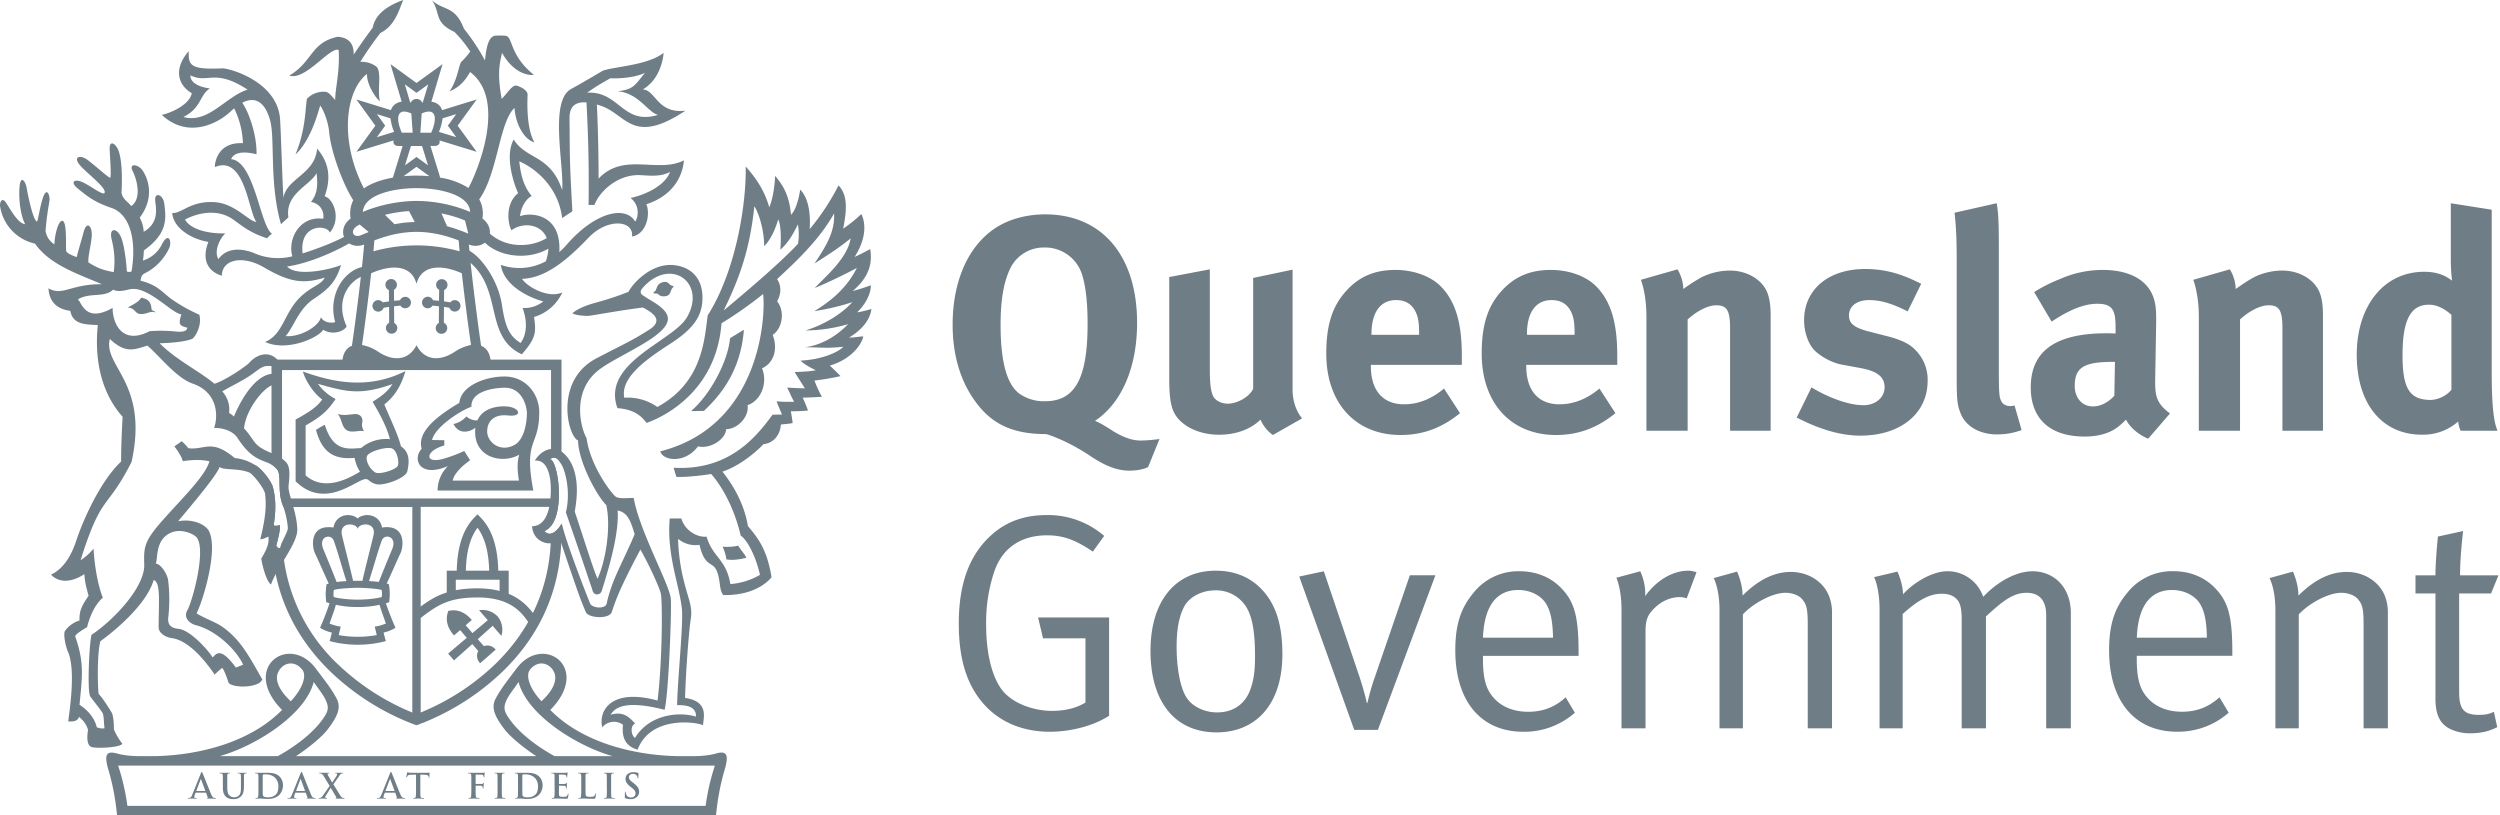 <svg
    xmlns="http://www.w3.org/2000/svg"
    xml:space="preserve"
    style="fill-rule:evenodd;clip-rule:evenodd;stroke-linejoin:round;stroke-miterlimit:2"
    viewBox="0 0 552 180"
><path
        d="M238.92 60.62a8.53 8.53 0 0 0-8.28-5.97 8.23 8.23 0 0 0-7.33 4.14c-1.63 3.05-2.38 7.2-2.38 12.9 0 8.14 1.36 13.23 4.21 15.27a9.36 9.36 0 0 0 5.63 1.63c6.59 0 9.37-5.03 9.37-17.04 0-4.82-.4-8.28-1.22-10.93m14.59 42.5s-1.36.8-4.2.8c-3.67 0-6.93-2.16-8.7-3.32-2.24-1.5-5.9-3.6-9.57-4.75-7.06 0-11.67-1.97-15.27-6.65-3.6-4.62-5.43-10.6-5.43-17.51 0-10.18 3.87-18.4 10.66-22.06 2.78-1.5 6.24-2.3 9.77-2.3 12.56 0 20.3 9.15 20.3 23.95 0 10.25-3.67 17.92-9.3 21.65 1.29.48 3.12 1.7 4.2 2.38 1.7 1.01 3.74 1.96 5.84 1.96 2.04 0 4.21-.34 4.21-.34l-2.51 6.18Zm27.54-7.07a7.97 7.97 0 0 1-2.72-3.39c-2.24 2.17-5.5 3.33-9.16 3.33-4.89 0-9.1-2.31-10.25-5.64-.54-1.56-.75-3.4-.75-6.92V61.17l8.96-1.7V81.8c0 3.12.27 4.75.75 5.7.47.95 1.83 1.63 3.19 1.63 2.24 0 4.95-1.63 5.63-3.33V61.37l8.7-1.83v26.54c0 2.3.74 4.68 2.1 6.3l-6.45 3.67Zm32.29-22.53c0-2.58-.27-3.94-1.09-5.23-.88-1.36-2.17-2.03-4-2.03-3.46 0-5.43 2.71-5.43 7.53v.14h10.52v-.41Zm-10.65 7.06v.27c0 5.36 2.64 8.42 7.33 8.42 3.12 0 6.03-1.16 8.82-3.47l3.53 5.43c-4 3.26-8.22 4.82-13.1 4.82-9.98 0-16.43-7.05-16.43-17.98 0-6.25 1.3-10.39 4.35-13.78 2.85-3.19 6.3-4.69 10.92-4.69 4 0 7.8 1.36 10.05 3.67 3.19 3.26 4.61 7.94 4.61 15.2v2.1H302.7Zm44.98-7.06c0-2.58-.28-3.94-1.09-5.23-.88-1.36-2.17-2.03-4-2.03-3.47 0-5.43 2.71-5.43 7.53v.14h10.52v-.41ZM337 80.58v.27c0 5.36 2.65 8.42 7.33 8.42 3.12 0 6.04-1.16 8.83-3.47l3.52 5.43c-4 3.26-8.21 4.82-13.1 4.82-9.97 0-16.42-7.05-16.42-17.98 0-6.25 1.29-10.39 4.34-13.78 2.86-3.19 6.32-4.69 10.93-4.69 4 0 7.8 1.36 10.05 3.67 3.19 3.26 4.61 7.94 4.61 15.2v2.1H337Zm45 14.52V72.5c0-3.93-.68-5.09-3.06-5.09-1.83 0-4.2 1.22-6.31 3.12V95.1h-9.1V69.92c0-2.98-.4-5.84-1.22-8.14l8.08-2.31a8.9 8.9 0 0 1 1.29 4.34 40.83 40.83 0 0 1 4-2.58 14.33 14.33 0 0 1 6.25-1.49c3.87 0 7.26 2.04 8.35 5.02.47 1.3.68 2.79.68 4.96V95.1H382Zm28.76 1.09c-4.27 0-8.96-1.36-14.05-4l3.26-6.66c2.78 1.7 7.6 3.94 11.53 3.94 2.59 0 4.62-1.7 4.62-3.94 0-2.37-1.7-3.6-5.36-4.27l-4.08-.75c-2.3-.4-5.15-2.04-6.37-3.53-1.23-1.5-1.97-4-1.97-6.24 0-6.8 5.36-11.34 13.44-11.34 5.56 0 9.23 1.7 12.42 3.26l-2.99 6.1c-3.46-1.76-5.97-2.5-8.55-2.5-2.65 0-4.41 1.35-4.41 3.39 0 1.76 1.15 2.71 4.34 3.53l4.2 1.08c4.29 1.1 5.71 2.38 6.93 3.94a9.18 9.18 0 0 1 1.9 5.9c0 7.2-5.97 12.09-14.86 12.09m30.18-.27c-3.87 0-7-1.84-8.08-4.75-.68-1.77-.82-2.86-.82-7.8V57.42c0-4.54-.13-7.33-.47-10.45l9.3-2.1c.34 1.9.47 4.14.47 9.02v27.08c0 5.98.07 6.8.62 7.74.34.61 1.08.95 1.83.95.34 0 .54 0 1.02-.13l1.56 5.43a15.2 15.2 0 0 1-5.43.95m25.64-16.01c-6.31 0-8.48 1.15-8.48 5.3 0 2.7 1.69 4.54 4 4.54 1.7 0 3.4-.88 4.75-2.37l.13-7.47h-.4Zm7.73 16.97c-2.1-.89-4-2.45-4.88-4.21-.68.68-1.43 1.35-2.1 1.83-1.7 1.22-4.15 1.9-7 1.9-7.73 0-11.94-3.93-11.94-10.86 0-8.14 5.63-11.94 16.7-11.94.68 0 1.28 0 2.03.06v-1.42c0-3.87-.75-5.16-4.07-5.16-2.92 0-6.31 1.43-10.05 3.94l-3.86-6.52a33.26 33.26 0 0 1 5.63-2.85 23.5 23.5 0 0 1 9.5-2.04c5.84 0 9.84 2.18 11.2 6.04.47 1.43.67 2.52.6 6.25l-.2 11.67c-.07 3.8.2 5.43 3.26 7.74l-4.82 5.57Zm29.65-1.77V72.5c0-3.93-.68-5.09-3.05-5.09-1.84 0-4.21 1.22-6.31 3.12V95.1h-9.1V69.92c0-2.98-.41-5.84-1.22-8.14l8.07-2.31a8.91 8.91 0 0 1 1.3 4.34c1.35-.95 2.5-1.76 4-2.58 1.83-.95 4.2-1.49 6.24-1.49 3.87 0 7.26 2.04 8.35 5.02.48 1.3.67 2.79.67 4.96V95.1h-8.95Zm37.31-25.59c-1.7-1.49-3.32-2.23-4.95-2.23-4.07 0-5.84 3.39-5.84 11.13 0 7.46 1.57 9.9 6.31 9.9a6.5 6.5 0 0 0 4.48-2.23V69.5Zm2.04 25.6a6.1 6.1 0 0 1-.54-2.04 11.7 11.7 0 0 1-8.02 2.91c-8.82 0-14.38-6.85-14.38-17.64 0-10.86 6.04-18.33 14.87-18.33 2.5 0 4.47.61 6.17 1.97a41.5 41.5 0 0 1-.27-5.16V44.88l9.03 1.42v36.11c0 8.55.68 11.33 1.29 12.7h-8.15Zm-311.52 66.46c-5.84 0-10.8-2.03-14.32-5.83-3.94-4.28-5.77-10.05-5.77-18.06 0-8.9 2.38-15.2 7.2-19.55 3.32-2.98 7.32-4.4 12.14-4.4a18.9 18.9 0 0 1 12.76 4.6l-2.5 3.47c-3.8-2.58-6.53-3.6-10.12-3.6-5.43 0-9.7 2.51-11.6 7.87a35.33 35.33 0 0 0-1.84 11.81c0 6.11 1.15 11.07 3.26 14.12 2.1 3.06 6.85 4.96 11.27 4.96 2.91 0 5.42-.62 7.4-1.84v-14.18h-9.37l-1.09-4.61h15.68v21.71c-3.33 2.17-8.35 3.53-13.1 3.53m43.76-26.87a7.82 7.82 0 0 0-7.2-4.35c-2.98 0-5.77 1.43-6.92 3.66-1.08 2.1-1.63 4.82-1.63 8.82 0 4.76.82 8.97 2.11 11.07 1.22 2.04 3.94 3.4 6.85 3.4 3.53 0 6.18-1.84 7.33-5.1.75-2.1 1.02-4 1.02-7.33 0-4.74-.47-7.94-1.56-10.18m-6.92 27.02c-9.3 0-14.6-6.86-14.6-17.99 0-11 5.5-17.71 14.4-17.71 5.63 0 9.3 2.57 11.6 5.9 2.1 3.06 3.12 7.06 3.12 12.56 0 11.27-6.04 17.24-14.52 17.24m35.61-.55h-5.22l-12.15-33.86 5.43-1.16 7.87 23.28a65.58 65.58 0 0 1 1.63 5.77h.14s.54-2.65 1.63-5.7l7.73-22.47h5.64l-12.7 34.14Zm37.11-27.89c-1.15-1.83-3.53-3-6.1-3-4.83 0-7.54 3.55-7.81 10.53h15.47c-.07-3.66-.54-5.9-1.56-7.53m-13.91 11.54v.8c0 3.2.4 5.65 1.56 7.41 1.9 2.92 5.02 4.14 8.42 4.14 3.25 0 5.9-1.02 8.28-3.19l2.03 3.4a16.85 16.85 0 0 1-11.4 4.2c-9.37 0-15-6.78-15-17.98 0-5.7 1.22-9.37 4.07-12.76a12.6 12.6 0 0 1 10.1-4.7c3.68 0 6.87 1.3 9.18 3.68 2.91 2.99 3.87 6.18 3.87 14.25v.75h-21.11Zm44.98-12.69a4.4 4.4 0 0 0-1.5-.28c-2.03 0-4.06.88-5.63 2.45-1.55 1.56-1.96 2.57-1.96 5.36v21.17h-5.3v-26.06c0-4.95-1.15-7.19-1.15-7.19l5.29-1.43s1.3 2.65 1.08 5.5c2.45-3.46 6.05-5.63 9.51-5.63.88 0 1.83.34 1.83.34l-2.17 5.77Zm26.73 28.7v-22.87c0-3.6-.27-4.47-1.22-5.63-.74-.88-2.17-1.43-3.73-1.43-2.72 0-6.93 2.17-9.37 4.76v25.17h-5.16v-26.06c0-4.82-1.29-7.12-1.29-7.12l5.16-1.43s1.22 2.51 1.22 5.3c3.53-3.53 7.06-5.23 10.66-5.23 3.66 0 6.92 1.96 8.27 4.95a9.7 9.7 0 0 1 .82 3.94v25.65h-5.36Zm52.65 0v-24.97c0-3.26-1.49-4.96-4.34-4.96-3.05 0-5.43 1.97-8.96 5.23v24.7h-5.36V136.8c0-2.04-.2-3.4-.95-4.34-.82-.96-1.9-1.36-3.46-1.36-2.58 0-5.1 1.28-8.62 4.48v25.24h-5.1v-26.2c0-4.88-1.21-7.19-1.21-7.19l5.16-1.22s1.22 2.64 1.22 5.02c2.24-2.5 6.38-5.1 9.83-5.1a8.3 8.3 0 0 1 7.88 5.65c3.26-3.46 7.4-5.64 10.86-5.64 5.02 0 8.49 3.8 8.49 9.17v25.51h-5.44Zm33.93-27.55c-1.16-1.83-3.54-3-6.12-3-4.82 0-7.53 3.55-7.8 10.53h15.47c-.06-3.66-.53-5.9-1.55-7.53M471.8 144.8v.8c0 3.2.4 5.65 1.56 7.41 1.9 2.92 5.02 4.14 8.41 4.14 3.27 0 5.9-1.02 8.29-3.19l2.03 3.4a16.88 16.88 0 0 1-11.4 4.2c-9.37 0-15-6.78-15-17.98 0-5.7 1.22-9.37 4.07-12.76a12.6 12.6 0 0 1 10.12-4.7c3.66 0 6.85 1.3 9.16 3.68 2.92 2.99 3.86 6.18 3.86 14.25v.75h-21.1Zm50.08 16.02v-22.87c0-3.6-.27-4.47-1.22-5.63-.74-.88-2.17-1.43-3.73-1.43-2.71 0-6.92 2.17-9.36 4.76v25.17h-5.16v-26.06c0-4.82-1.3-7.12-1.3-7.12l5.16-1.43s1.22 2.51 1.22 5.3c3.54-3.53 7.06-5.23 10.66-5.23 3.67 0 6.92 1.96 8.28 4.95a9.7 9.7 0 0 1 .81 3.94v25.65h-5.35Zm28.15-29.79h-7.05v21.78c0 3.74 1.02 5.03 4.34 5.03 1.5 0 2.37-.2 3.33-.68l.74 3.39c-1.7.89-3.6 1.36-5.97 1.36a9.92 9.92 0 0 1-4.41-.95c-2.38-1.16-3.26-3.33-3.26-6.72v-23.2h-4.41v-4.01h4.41c0-3.26.54-8.56.54-8.56l5.57-1.22s-.68 5.3-.68 9.78h8.48l-1.63 4ZM42.05 16.64c3.96 1.92 5.23-1.64 12.62 3.15-4.9 1.55-8.66 7.58-14.17 6.04 3.96-1.96 3.55-4.85 5.84-6.3-1.47-.2-4.33-.85-4.29-2.89m14.2 39.3c-2.36-.98-6-1.58-8.03 1.28-1.11-1.92.53-4.83 1.54-5.68-5.18.08-8.11-1.5-8.9-3.06 1.93-1.06 6.78-2.82 10.74.07 2.74 2.02 4.12 2.99 7.35 4.06 1.17-1.18.73-.66 1.1-.99-2.65-1.84-3.84-15.96-9.02-16.48.74-1.8 3.43-1.64 5.6-1.07.15-3.16-1.15-8.37-3.13-11.39 3.04-1.58 5.1.12 6.14 3.89 1.11 3.97-.2 13.95 2.4 22.93l1.64-1.51c-.81-5.23 4.94-7.14 6.2-9.76.49 3.51-.23 5.11-1.22 6.37a3.14 3.14 0 0 1 2.7 3.71c-5.02-.74-7.93 4.31-6.81 8.28a13 13 0 0 1-8.3-.64m24.54 2.9c-4.33.24-8.57 5.88-6.78 12.27-.66.25-2.53.21-3.14-1.1-.45 2.09-4.7 4.5-7.8 4.18 1.71-1.85 2.86-6.01 6.2-8.2 3.35-2.22 4.86-3.73 6.04-7.49-1.55.74-9.63 2.82-11.92.34 5.31-.78 11.6-3.75 14.7-5.71l-1.22-1.32c-3.35 1.9-7.8 3.42-10.05 4.14-.8-6.65 5.53-6.39 6-4.59 2.62-3.1.78-7.55-1.14-8.03 1.96-5.31 0-8.57-1.67-10.53-.4 5.63-6.7 6.53-7.42 10.85-.25-3.43-.48-12.7-.74-17.23-.5-8.4-11.1-11.34-12.74-11.34-6.94.32-7.58-.57-7.43-3.8-3.5 4-2.32 7.55.66 9.28-.41 2.4-4.25 4.27-6.61 4.8 5.63 5.23 12.16 2.13 15.3-.85.23-.22.45-.42.67-.6a19 19 0 0 1 1.94 7.7c-5.26-.29-6.2 3.8-6.2 5.27 6.69-2.78 7.42 10.03 9.19 12.12-1.72-.13-4.74-4.08-9.2-4.37-5.35-.35-7.25 2.52-9.42 2.4.41 3.8 5.02 5.93 8 6.37-1.51 3.89-.18 6.5 2.98 7.47 0-3.54 4.49-4.65 9.3-1.84 5.77 3.37 8.74 3.68 13.4 2.26-.79 1.66-2.87 1.84-5.44 4.35-3.6 3.55-3.71 8.16-7.7 9.85 4.69 2.24 11.79-.9 12.8-2.69 1.97 1.22 4.5.48 5.19-.74-3.19-7.06 2.2-11.27 4.33-11.2 0 0 .94-2.09-.08-2.02m48.84-38.37c2.37-1.71 3.89-2.45 5.1-3.19 2.05.09 5.56-.15 7.69-1.22-2.21 2.7-2.46 3.68-6.05 4.08 4.65.42 6.6 4.57 8.9 5.22-7.76 2.38-8.54-5.34-15.64-4.9m9.6 23.23c2.32 1.91 1.55 4.61 1.01 5.22-2.04-3.5-8.57-2.28-14.97 4.94-.45.54-1.05 1.17-1.77 1.8.5-8.65-6.58-8.8-8.67-7.91.24-2.5 1.78-4.21 2.6-4.45-2.08-2.42-2.53-5.47-2.77-7.68 3.47 1.5 8.6 5.55 9.47 12.53l2.25-1.5c-.68-12.2-.54-12.17-.63-20.46 0-1.15.06-3.87 3.75-3.57.15 3.07.62 11.26.46 22.63h1.3c1.2-3.19 5.4-6.9 10.3-6.57 3.33.22 4.48.16 6.4-.69-1.55 3.8-7.26 5.46-8.73 5.71m-7.06-4.24c0-7.86-.28-14.34-.38-16.38.3.08.62.18.95.3 5.66 1.97 6.94 8.78 18.6 1.06-6.23.73-6.56-4.58-9.42-4.7 4.33-2.45 4.61-8.08 4.61-8.08-3.63 2.94-12.04 3.1-13.67 4.09-2.18 1.3-4.92 2.9-6.78 3.91-4.85 2.66-1.47 17.02-1.95 22.3-2.62-7.85-7.92-6.67-10.7-11.16-2.08 3.76.13 10.05.98 11.84-3.02 2.45-2.2 6.98-1.47 8.2 2.58-1.86 6.56-1.39 7.78 1.73-3.38 2.06-9.05 2.43-12.92-1.32l-1.4 1.56c2.74 3.6 9.59 5 14.68 2.1-.03.82-.21 1.75-.54 2.77a12.27 12.27 0 0 1-9.96.8c.53 3.96 5.06 6.9 9.38 8.07a6.53 6.53 0 0 1-4.57 1.44c.82 2.28 1.27 5.35-.45 7.75-2.15-1.43-3.3-2.85-4.11-8.4C110 61.79 106 56.16 102.9 55c-.17 1.97-.17 1.11.16 2.38 8.24 6.04 3.59 16.93 12.16 20.85 3.15-3.59 3.18-4.86 2.7-8.24a9.94 9.94 0 0 0 6.24-5.43c-2.94 1.39-7.6-1.07-8.9-2.99 5.1-.15 9.83-4 14.65-9.05 4.32-4.53 10.09-3.83 9.63-.3 2.98-.43 4.17-4.52 3.19-7.13 4.36-1.38 7.8-4.62 8.29-9.68-5.88 2.94-13.31-1.9-18.87 4.05m-31.73 26.81c-.41 0-.77.2-1 .5-.44-.09-.9-.15-1.38-.21l.02-2.51a1.26 1.26 0 1 0-1.77-1.17c0 .49.27.9.67 1.1l-.03 2.44a91 91 0 0 0-1.32-.13 1.26 1.26 0 0 0-2.42.51 1.26 1.26 0 0 0 2.33.68l1.4.15-.03 3.69c-.4.22-.68.63-.68 1.12A1.27 1.27 0 1 0 98 71.28l.03-3.52 1.2.19a1.26 1.26 0 0 0 2.45-.41c0-.7-.57-1.27-1.26-1.27m-10.94-.73c-.51 0-.96.3-1.16.75l-1.31.13-.03-2.43c.39-.22.66-.62.66-1.1a1.27 1.27 0 1 0-1.77 1.16l.02 2.5c-.47.07-.94.13-1.38.22-.23-.3-.59-.5-1-.5a1.27 1.27 0 0 0 0 2.54c.56 0 1.03-.36 1.2-.86l1.2-.19.02 3.52a1.26 1.26 0 1 0 1.8 1.16c0-.5-.29-.9-.69-1.12l-.03-3.7 1.4-.14c.23.36.62.58 1.07.58a1.26 1.26 0 1 0 0-2.52"
        style="fill:#6f7d86;fill-rule:nonzero"
    /><path
        d="M91.96 76.23c-1.87 3.6-5.36 3.48-8.4 1.47a9.47 9.47 0 0 0-3.63-1.52c.52-3.54 1.4-10.2 2.02-15.84 3.95-1.78 8.82-2.2 10.01 2.34 1.2-4.55 6.07-4.12 10.01-2.34.63 5.63 1.5 12.3 2.03 15.84a9.5 9.5 0 0 0-3.63 1.52c-3.04 2-6.53 2.12-8.4-1.47m14.26.12c-.77-5.08-2.6-19.32-2.81-24.08l-2.17.1a67 67 0 0 0 .23 3.12 35.3 35.3 0 0 0-19.02 0c.1-1.24.19-2.31.23-3.13l-2.18-.1c-.21 4.77-2.04 19.01-2.81 24.09-1.29.51-2.14 1.8-2.14 4.13 0 0 11.83.16 16.4.16 4.58 0 16.41-.17 16.41-.17 0-2.32-.85-3.6-2.14-4.12M86.5 99c-1.23-.4-5.05.66-5.47 1.72-.33.82.4 2.7 1.84 3.6.85.53 4.32-.54 4.9-1.36.48-.68-.05-3.55-1.27-3.96M74.1 88.08c-1.72 2.69-3.4 4.03-6.62 5.86v11.02c4.24 3.76 9.8.5 12-.81a8.68 8.68 0 0 1-1.19-3.06c-5.38.57-7.43-2.16-8.52-6.17 0 0 .97-.64 1.95-1.13 1.88 6.12 5.31 5.26 8 5.14a8.55 8.55 0 0 1 6.37-1.96c-.58-2.45-2.2-5.56-3.83-8.25 1.46-.93 3.21-2.03 4.4-3.92-7.22 2.58-10.32 1.67-16.45-.04 1.1 1.56 2.61 2.7 3.88 3.32m-7.22-6.05c6.82 2.45 14.48 4 22.65-.09-1.06 3.64-2.66 5.8-4.66 7.36 1.15 2.86 2.94 6.4 3.68 9.26 2.16 1.43 1.75 3.88 1.39 5.52-.34 1.51-5.3 3.3-6.94 2.81-1.54-.46-1.55-1.18-2.33-1.1-2.16.2-8.9 6.82-15.39.48V92.64c2.53-1.4 4.66-2.65 5.88-4.44-1.43-.95-3.47-3.52-4.28-6.17m45.83 7.83c-1.09-.26-5.75-.52-7.3 2.97-.9.03-1.86-.33-2.41-.89a5.31 5.31 0 0 1-2.86 1.68c1.13 2.3 3.44 1.91 4.84.81a6.2 6.2 0 0 0-.06.99c0 5.67 6.04 7.09 9.75 4.97-.61 1.85-.33 4.17-.08 5.72H99.97c.24-1.55 2.2-3.35 3.83-4.49l-1.3-2.04a32.1 32.1 0 0 1-4.8 1.78c-4.04 1.05-3.8-1.84.4-3V97.2l-2.7-.05c.65-2.85 6.2-6.47 8.69-7.34-.14-3.09 3.95-4.11 7.22-4.2 4.07-.11 5.03 4.25 5.03 5.6 0 1.8-.48 5.77-2.72 7.02-3.27 1.79-6.05-.69-6.05-2.94 0-2.45 1.7-3.89 4.64-3.55 2.94.31 2.72-1.33.49-1.89m6.37 1.23c0-4.16-3.02-7.95-7.68-7.95-4.29 0-9.63 2.08-9.96 5.82-6.28 3.68-9.26 6.99-8.32 10.13-2.12 2.28-.5 6.53 5.8 3.83a7.55 7.55 0 0 0-2.29 5.4h21.14c-2.2-11.6 1.3-9.56 1.3-17.23m-18.42 39.24V128h9.67v2.48c-1.4-.37-3-.57-4.88-.57-1.86 0-3.42.15-4.79.4m4.8-13.77c1.61 2.16 2.46 5.27 2.57 9.46h-5.15c.1-4.2.95-7.3 2.57-9.46m6.89 14.58V126h-2.3c-.13-5.32-1.4-9.16-3.87-11.7l-.72-.74-.72.74c-2.46 2.54-3.73 6.38-3.86 11.7h-2.21v4.82c-2.85.89-4.83 2.39-7.2 4.2l-.08.07 1.22 1.6.08-.07c3.7-2.83 6.15-4.7 12.77-4.7 6.86 0 9.61 2.86 11.56 5.98l1.7-1.06c-1.37-2.2-3.2-4.4-6.37-5.72"
        style="fill:#6f7d86;fill-rule:nonzero"
    /><path
        d="M110.7 140.4a4.6 4.6 0 0 0-.8-4.26 4.59 4.59 0 0 0-4.12-1.4l1.92 2.2-3.38 2.85-1.5-1.73 1.36-1.17c-1.18-1.36-2.83-2.52-5.19-2-.85 2.26.07 4.05 1.25 5.41l1.36-1.17 1.47 1.7-4.12 3.48 1.3 1.5 4.03-3.59 1.33 1.53s-.84 1.27.39 2.7l3.45-3.01c-1.23-1.41-2.6-.76-2.6-.76l-1.36-1.55 3.29-2.95 1.93 2.23Zm-24.12-19.11c-1.3 3.07-2.55 6.24-2.94 7.2-.66-.08-1.4-.15-2.16-.19.88-2.69 1.93-6.53 2.81-8.94.62-1.66 3.5-.93 2.29 1.93m-1.39 16.41c-.7.24-1.6.57-2.45.65l.45 1.88a23.98 23.98 0 0 1-8.4 0l.44-1.88c-.86-.08-1.75-.4-2.45-.65.36-1.23.92-2.46 1.38-4.17 1.56.36 3.08.5 4.82.5 1.76 0 3.28-.14 4.83-.5.47 1.71 1.02 2.94 1.39 4.17m-13.8-16.4c-1.21-2.86 1.67-3.59 2.29-1.93.88 2.41 1.92 6.25 2.8 8.94-.75.04-1.49.1-2.16.2-.38-.97-1.64-4.14-2.93-7.21m12.86 8.97c.1.46.11 1.08.03 1.55-1.3.38-3.59.58-5.3.58-1.72 0-4-.2-5.3-.58a4.38 4.38 0 0 1 .03-1.55c.86-.33 4.25-.49 5.26-.49 1.02 0 4.42.16 5.28.5m-5.28-13.47c.21-1.41 4.23-1.7 3.48 1.43-.76 3.17-1.72 6.82-2.45 10.02-.34-.02-.68-.02-1.03-.02-.34 0-.68 0-1.01.02-.74-3.2-1.7-6.85-2.45-10.02-.75-3.12 3.26-2.84 3.46-1.43m5.37-.33c-.53-3-3.9-3.34-5.38-2-1.5-1.34-4.82-1-5.34 2-5.35-.8-4.76 4.25-4.1 5.64.61 1.24 2.07 4.64 3.06 6.72-.16.05-.32.1-.46.12a12.07 12.07 0 0 0-.08 4.01l.72.23a65.4 65.4 0 0 1-2.1 5.41c.73.45 1.5.82 2.6 1.06 0 0-.2.94-.49 1.88a24.29 24.29 0 0 0 12.42 0 28.5 28.5 0 0 1-.5-1.88 8.24 8.24 0 0 0 2.62-1.06 68.98 68.98 0 0 1-2.12-5.4l.72-.24c.21-1.23.17-2.82-.08-4l-.46-.13c1-2.08 2.45-5.48 3.06-6.72.67-1.4 1.26-6.44-4.1-5.64m-9.8-25.06c1.55.4 2.4.1 3.88 0 .6-.04 1.87.36 1.55 1.96-.16.8.12 1.22.36 1.8-1.3-.17-2.57.4-3.59-.1-1.41-.67-1.14-2.6-2.2-3.66m86.65-16.74c-.41 4.9-4.21 12.32-8.61 16.09l2.85-.04c3.02-2.9 8.08-8.21 8.82-17.92 0 0-1.96 1.18-3.06 1.87M144.7 64.24c.4-.58.27-1.57 1.66-1.93 1.27-.32 1.36.6 1.9.74.72.16.52.09.1.7-.4.6-.27 1.54-1.54 1.66-1.39.14-1.24-.6-1.94-.6-.78 0-.72-.2-.19-.57"
        style="fill:#6f7d86;fill-rule:nonzero"
    /><path
        d="M186.2 76.56c-1.18 1.3-4.94 2.86-9.43 3.06.9.94 2.37 1.64 3.36 2.12-1.27.29-3.07.34-4.66.41.73 1.27 1.84 2.9 2.24 3.59-1.26 0-2.45-.08-3.92-.16.74 1.38.9 2 1.56 3.14-.98 0-2.86.03-3.88-.12.33.94.9 2.2 1.19 2.94-.58 0-1.52 0-2.1.04-4.31 6-10.4 12.32-21.83 11.7.33 1 .58 2.02.66 2.02 1.7.08 5.11-.22 7.63-.64 1.74 1.93 4.88 6.56 6.53 13.61 1.27.78 3.27 4.24 4.25 8.66a15.16 15.16 0 0 1-6.53 2.03c-.98-5.62-3.88-5.82-5.26-10.48-1.97.25-4.78-1.26-5.56-4h-2.57c-.5 5.4.69 10.36 1.67 14.58.45 2 .86 3.82 1.02 5.45.33 3.28-1 15.97-1.06 21.2 2.41-.1 4.25.51 4.16 2.52-3.8-1.18-10.36-.46-13.46 4.7-.74-.42-1.23-2.55.03-3.18-1.47-1.6-2.73-2.7-5.42-1.94 1.15-1.9 3.84-3.13 11.92-1.09.81-2.78 1.55-20.49 1.39-24.3.01-.64-.37-1.82-.97-3.36-1.96-4.93-6.24-13.39-7.24-19.12-1.39 0-3.43.3-4.12-.4-1.74-1.74-5.55-7.35-6.29-12.82-1.3-2.2-3.48-10.6 3.06-15.3 4.54-3.28 14.97-7.26 14.9-11.07-.04-2.29-3.92-3.99-5.22-4.94-1.31-.73-.83-1.4.28-2.5 6.12-5.98 13.4-.11 9.14 7.16-3.12 5.34-18.98 10-15.34 20.05 3.46.27 5.15 1.54 6.44 3.26 3.15-1.1 15.35-6.5 16.54-22a90.16 90.16 0 0 0 9.18-6.45c.57 3.91-.08 28.98-22.7 34.73.62 2.13 5.47 2.74 8.33-1.1 2.78.65 6.13-1.63 6.21-3.8 2.49 0 5.14-2.74 4.73-5.3 3.06-1.02 4.5-5.07 3.19-8.13 2.65-1.18 3.55-4.32 2.36-7.38 2.12-1.44 2.78-5.1.98-7.43 1.07-1.96.82-3.6 0-4.9 4.09-3.8 9.3-8.62 12.57-14.49.25 4.05-1.88 7.4-4.33 11.06 4.33-2.78 5.32-3.43 8-5.55-.77 4.61-6.07 8.85-7.91 10.94 2.52-1.02 6.37-2.86 9.27-4.42-2.5 5.08-6.82 7.97-9.4 9.55a55.01 55.01 0 0 0 8.4-1.99c-2.07 2.32-5.94 4.93-10.35 6.24a34 34 0 0 0 9.42-1.39c-2.28 2.37-5.62 4.62-9.55 5.11 4.01 0 4.73.29 8.5-.12m-51.01 52.5c-.5 1.31-.91 2.67-1.24 4.18-.28 1.35-3.26 1.02-3.67 0-.33-.82-.93-2.34-1.64-4.18-1.7-4.47-4.03-10.8-4.6-13.48-1.19 1.91-2.45 2.93-3.8 1.71 4.86-2.17 3.14-15.27 1.26-15.92 2.33-2.08 4.94 5.84 3.43 11.76 1.45 4.11 4.31 12.5 5.45 15.93.25.73.42 1.22.47 1.43.33 1.05 1.68.96 2 0 .1-.36.25-.84.44-1.43 1.13-3.66 3.45-11.46 3.07-16.34 2.29.41 2.94 2.52 3.76 5.23-1.9 4.54-3.65 7.66-4.93 11.1m31.37-83.52c1.23 2.04 2.16 5.72 2.16 8.83 1.56-1.56 2.58-4.1 3.1-5.93.7 1.4.62 5.07.46 6.7 1.74-1.47 2.85-3.5 3.9-5.59.22 1.5.26 2.83 0 4.3-3.74 3.98-9.9 9.3-16.4 14.71 3.53-7.25 5.72-13.3 6.78-23.02m25.84 22.7c-.65.17-2.16.61-3.14.73 1.87-1.83 3.02-4.08 3.02-5.96-.9.3-2.53.9-4 1.24 2.94-2.5 4.53-5.4 3.84-9.24-.9.46-2.18 1.19-3.43 1.72 2.56-3.96 2.53-7.43 1.47-9.47a27.27 27.27 0 0 1-4 3.23c.93-4.57.89-7.51-1.02-9.55a51.46 51.46 0 0 1-6.37 9.66c.2-3.01-.13-6.77-2.1-8.72 0 0-.56 4.2-2.03 5.55-.36-4.12-1.63-6.38-3.5-8.58 0 0-.14 4.29-1.3 6.94-1-3.6-2.83-6.36-5.2-9.02.17 7.92-2.03 22.86-8.4 32.9-.74 5.95-1.39 14.9-11.1 20.2a11.38 11.38 0 0 0-7.31-2.04c-.9-4.48 4.98-8.56 10.04-11.84 5.12-3.3 7.33-6.12 7.22-10.53-.11-4.8-3.38-6.78-6.77-6.94-4.78-.2-8.65 4.13-9.56 5.93a65.86 65.86 0 0 1-7.13 2.36c-1.86.5-3.97 1.26-5.26 2.37.77.49 3.01.65 3.87.54 1.61-.24 6.78-1.19 11.71-1.81 1.8.98 4.7 2.61 1.63 4.74-4.2 2.7-5.99 3.39-11.92 6.49-9.34 4.9-6.32 17.22-4.03 18.13 0 4.15 3.71 11.67 6.23 14.28 1.15 5.22-.35 13.02-1.95 16.25-1.3-3.18-3.55-10.54-5.02-14.83 1.51-8.11-.94-11.67-2.65-13.05-1.71-1.4-4.4-1.02-6.17 1.8 2.7-.3 3.6 3.15 3.54 6.73-.07 4.28-1.16 7.72-4.14 7.75.23 3.67 4.2 4.7 6.16 2.94.3.81 1.89 5.64 3.4 9.93a80.6 80.6 0 0 0 2.31 6.1c.63 1.37 5.18 1.57 5.72 0 .7-2.1 1.28-3.68 2.43-6.1.86-1.86 2.05-4.24 3.9-7.72a75.76 75.76 0 0 1 3.79 7.72c.44 1.06.74 1.9.77 2.27.37 3.52.16 15.92-.77 23.35-10.21-2.79-13.1 2.2-12.21 5.92a3.32 3.32 0 0 1 4.57-.57c-.28 2.73.45 4.69 3.23 5.5 2.94-7.76 13.47-6.03 14.45-5.39.04-1.5 1.46-5.26-3.97-6.04.2-6.7.9-14.9 1.15-16.61.25-1.7.45-2.77-.37-5.46-.24-.81-.53-1.8-.84-2.97a42.81 42.81 0 0 1-1.48-10.08 6.02 6.02 0 0 0 4.73 1.32c1.19 5.07 2.9 3.6 3.8 5.72.46 1.1.56 2.12.7 3.04.1.87.25 1.65.73 2.32 3.62.1 6.7-.78 8.91-2.32.68-.48 1.27-1 1.77-1.6-.9-5.4-2.4-8.05-5.22-11.3-.73-4.42-2.8-8.46-5.62-12.02 3.56-1.18 7.17-4.06 9.05-6.07 1.72-.13 3.68-1.55 3.84-4.33.98-.12 1.84-.16 2.61-.33-.08-.77-.28-1.91-.4-2.6 1.3 0 2.57-.04 3.78-.17a30.7 30.7 0 0 0-1.17-2.85c1.3 0 2.93-.1 4.24-.17-.7-1.3-1.22-2.45-1.64-3.6a52.5 52.5 0 0 0 5.76-.97c-.6-.66-1.3-1.3-2.36-2.33 4.97-1.46 7.14-4.93 7.38-6.44-.73 0-2.24.31-3.13.24 2.77-1.63 4.65-3.89 4.93-6.29"
        style="fill:#6f7d86;fill-rule:nonzero"
    /><path
        d="M164.78 123.16c-.16-.57-.9-1.3-1.8-2.68-1.02.24-2.08.31-3.43.24.82 1.8.82 2.85.82 2.78 1.23.25 2.77.07 4.4-.34m-8.97 54.77H28.13a50.26 50.26 0 0 0-2.04-8.88h131.75c-.7 2.2-1.47 4.8-2.04 8.88m-86.53-27.35c1.19 1.76 2.3 3.02 2.84 4.44.56 1.44.2 2.31-.88 3.81-2.42 3.4-6.61 6.33-9.92 8.13h-12.8c8.04-2.29 18.91-9.17 20.76-16.38m-7.76-2.35c1.06-1.96 3.59-2.56 5.32-.24.73.97.4 3.59-2.62 6.85-2.18-2-3.81-4.54-2.7-6.61m51.02 10.6c-1.07-1.5-1.43-2.37-.87-3.81.53-1.42 1.66-2.68 2.84-4.44 1.85 7.2 12.72 14.1 20.76 16.38h-12.8c-3.3-1.8-7.5-4.72-9.93-8.13m4.41-10.85c1.73-2.3 4.26-1.7 5.31.25 1.1 2.07-.51 4.61-2.7 6.6-3.01-3.25-3.34-5.87-2.6-6.84m41.38 18.32c-1.37.4-3.02.65-5.51.65h-3.1c-10.61-.21-21.54-3.38-28.22-10.2 9.24-9.36-1.62-17.02-7.5-9.1-1.83 2.47-3.3 4.22-4.57 6.61-1.03 1.93-.25 3.89 2.04 6.86 1.27 1.64 4.4 4.17 6.95 5.83H65.35c2.56-1.66 5.68-4.19 6.94-5.83 2.3-2.97 3.07-4.93 2.05-6.86-1.27-2.4-2.74-4.14-4.58-6.62-5.87-7.91-16.73-.25-7.48 9.1-6.7 6.84-17.61 10-28.24 10.21h-2.92c-2.5 0-4.15-.25-5.52-.65-2.2-.53-2.7.41-1.5 4.2a53.73 53.73 0 0 1 1.74 9.49H158.1a54.3 54.3 0 0 1 1.74-9.5c1.19-3.78.7-4.72-1.5-4.2"
        style="fill:#6f7d86;fill-rule:nonzero"
    /><path
        d="M43.4 174.65c-.04 0-.04-.02-.04-.06l.95-2.53c0-.01.02-.05.05-.05.02 0 .03.04.03.05l.94 2.55c0 .02 0 .04-.04.04h-1.9Zm2.03.37c.04 0 .06.01.08.05l.35.96c.04.09-.01.15-.06.17-.08 0-.11.02-.11.07s.09.05.22.06l1.43.01c.29 0 .35 0 .35-.07 0-.06-.04-.07-.1-.07-.08 0-.2 0-.31-.04-.16-.03-.38-.12-.67-.81-.48-1.15-1.7-4.24-1.88-4.64-.07-.2-.11-.25-.19-.25-.07 0-.11.07-.2.3l-1.9 4.73c-.16.4-.3.66-.65.7h-.23c-.06 0-.1.03-.1.08 0 .06.06.07.15.07l.9-.02.8.02c.08 0 .12 0 .12-.07 0-.05-.01-.07-.1-.07h-.12c-.24 0-.3-.1-.3-.23 0-.09.03-.28.1-.48l.16-.39c.02-.07.04-.08.07-.08h2.2Zm3.78-1.1c0 1.1.3 1.66.68 2 .55.5 1.28.53 1.67.53.5 0 1.04-.09 1.58-.55.63-.55.72-1.43.72-2.28v-.8l.01-1.62c.01-.25.07-.39.28-.42a.92.92 0 0 1 .22-.02c.1 0 .13-.02.13-.07 0-.06-.05-.06-.16-.06l-.86.01-.87-.01c-.1 0-.16 0-.16.06 0 .05.05.07.14.07.08 0 .2 0 .27.02.24.06.3.17.32.42.02.25.02.46.02 1.61v.95c0 .78-.02 1.47-.44 1.88-.3.3-.71.4-1.04.4-.26 0-.6-.02-.95-.32-.38-.3-.59-.75-.59-1.85v-2.66c.03-.26.1-.4.3-.43.09-.02.13-.02.21-.02.08 0 .12-.02.12-.07 0-.06-.05-.06-.17-.06l-.92.01-1.1-.01c-.12 0-.17 0-.17.06 0 .05.04.07.12.07.12 0 .24 0 .3.02.25.06.31.17.32.42.02.25.02.46.02 1.61v1.11ZM58 172.7l.01-1.51c0-.1.03-.13.1-.17.06-.03.34-.05.49-.05.59 0 1.44.09 2.14.77.32.31.73.91.73 1.88 0 .78-.15 1.48-.64 1.88-.45.4-.96.55-1.74.55-.6 0-.89-.17-.98-.3a1.7 1.7 0 0 1-.1-.59v-2.46Zm-.94 1.44c0 .7 0 1.3-.04 1.62-.03.21-.06.38-.22.4a.96.96 0 0 1-.27.04c-.09 0-.13.02-.13.07s.06.07.16.07l.95-.02c.38 0 1.06.09 1.61.09 1.4 0 2.19-.54 2.54-.9.42-.44.82-1.15.82-2.12 0-.89-.35-1.52-.73-1.9-.82-.86-2.1-.86-3.03-.86l-1.17.01-1.09-.01c-.11 0-.17 0-.17.06 0 .05.05.07.13.07.11 0 .24 0 .3.02.25.06.3.17.32.42.02.25.02.46.02 1.61v1.33Zm8.35.51c-.03 0-.03-.02-.03-.06l.95-2.53c.01-.01.03-.05.05-.05.02 0 .03.04.04.05l.93 2.55c0 .02 0 .04-.04.04h-1.9Zm2.05.37c.03 0 .06.01.07.05l.36.96c.03.09-.02.15-.07.17-.08 0-.11.02-.11.07s.1.05.23.06l1.43.01c.28 0 .34 0 .34-.07 0-.06-.03-.07-.1-.07-.09 0-.2 0-.31-.04-.16-.03-.38-.12-.67-.81-.48-1.15-1.69-4.24-1.87-4.64-.08-.2-.12-.25-.2-.25-.07 0-.11.07-.2.3l-1.9 4.73c-.15.4-.3.66-.64.7h-.24c-.06 0-.1.03-.1.08 0 .06.05.07.15.07l.9-.02.8.02c.08 0 .12 0 .12-.07 0-.05-.01-.07-.1-.07h-.12c-.23 0-.3-.1-.3-.23 0-.09.04-.28.1-.48l.16-.39c.02-.07.04-.08.07-.08h2.2Zm7.39-3.62c.23-.34.38-.55.55-.59.1-.04.2-.05.27-.05.08 0 .13-.02.13-.07s-.06-.06-.14-.06l-.74.01-.76-.01c-.1 0-.16.01-.16.06 0 .05.05.07.1.07.06 0 .16 0 .24.02.07.03.12.09.12.14 0 .05-.02.18-.08.28-.11.21-.81 1.27-1.03 1.6-.29-.5-.63-1.07-.96-1.67a.65.65 0 0 1-.07-.2c0-.06.02-.12.09-.14a.54.54 0 0 1 .2-.03c.07 0 .12-.02.12-.07 0-.06-.05-.06-.16-.06l-.8.01-1.15-.01c-.1 0-.16 0-.16.04 0 .07.03.09.08.09.08 0 .2.01.32.05.27.09.44.25.63.57l1.3 2.15-1.45 2.07c-.26.36-.4.5-.62.56-.11.04-.23.04-.28.04-.06 0-.1.02-.1.09 0 .03.03.05.11.05h.13l.63-.02.71.02h.14c.1 0 .15 0 .15-.05 0-.07-.04-.1-.09-.1h-.17c-.07-.02-.14-.06-.15-.14-.01-.08.04-.19.1-.3l1.13-1.81 1.2 2.05c.05.1.02.17-.02.17-.07.02-.1.04-.1.1 0 .04.05.06.25.08h1.59c.08 0 .14-.02.14-.07s-.05-.07-.1-.07c-.07 0-.16 0-.29-.04a.8.8 0 0 1-.43-.33c-.19-.23-1.42-2.29-1.66-2.65l1.24-1.78Zm10.32 3.25c-.04 0-.04-.02-.04-.06l.95-2.53c0-.01.02-.05.04-.05.03 0 .04.04.05.05l.96 2.55c.01.02 0 .04-.04.04h-1.92Zm2.05.37c.03 0 .06.01.07.05l.34.96c.04.09-.01.15-.07.17-.07 0-.1.02-.1.07s.09.05.22.06l1.43.01c.28 0 .35 0 .35-.07 0-.06-.04-.07-.1-.07-.1 0-.2 0-.31-.04-.17-.03-.39-.12-.67-.81-.49-1.15-1.7-4.24-1.87-4.64-.08-.2-.13-.25-.2-.25s-.11.07-.2.3l-1.9 4.73c-.16.4-.3.66-.65.7h-.23c-.06 0-.1.03-.1.08 0 .06.05.07.15.07l.9-.02.8.02c.08 0 .13 0 .13-.07 0-.05-.03-.07-.12-.07h-.12c-.23 0-.3-.1-.3-.23 0-.09.04-.28.11-.48l.17-.39c.02-.07.02-.08.07-.08h2.2Zm4.64-.88c0 .7 0 1.3-.04 1.62-.02.21-.06.38-.21.4a1.2 1.2 0 0 1-.28.04c-.09 0-.12.02-.12.07s.06.07.15.07l.95-.02 1.2.02c.07 0 .13-.02.13-.07s-.03-.07-.12-.07a3 3 0 0 1-.38-.03c-.23-.03-.28-.2-.3-.41-.03-.32-.03-.92-.03-1.62v-3.1l.95.02c.67.01.88.23.9.44v.07c0 .12.02.16.08.16.05 0 .06-.05.07-.13l.03-.86c0-.12-.01-.16-.07-.16-.06 0-.24.06-.72.06h-3c-.24 0-.53-.01-.75-.04-.2-.02-.27-.1-.33-.1-.04 0-.07.07-.09.17 0 .05-.16.74-.16.85 0 .1.02.13.07.13s.07-.03.08-.1l.13-.26c.12-.16.3-.2.74-.23l1.12-.02v3.1Zm13.16-.61c0-.04.01-.06.06-.06.12 0 .92 0 1.11.02.24.02.35.16.38.27a.6.6 0 0 1 .05.23c0 .06.02.1.07.1.07 0 .07-.06.07-.14 0-.03.01-.4.03-.56l.06-.45c0-.04-.02-.08-.04-.08-.05 0-.07.04-.1.09-.08.1-.18.12-.33.14h-.34l-.97.01c-.04 0-.05-.03-.05-.07v-1.89c0-.1.02-.12.07-.12l1.17.03c.28 0 .44.12.5.23.04.11.04.23.04.29 0 .08.02.12.07.12.06 0 .07-.05.08-.12l.03-.6c.03-.2.07-.3.07-.34 0-.05-.03-.06-.06-.06l-.12.03c-.07.03-.16.03-.31.03l-2 .01-1.09-.01c-.1 0-.17 0-.17.08 0 .03.05.05.13.05.1 0 .23 0 .3.02.25.06.31.17.32.42.02.25.02.46.02 1.61v1.33c0 .73 0 1.3-.04 1.62-.03.21-.07.38-.22.4a.9.9 0 0 1-.27.04c-.09 0-.12.02-.12.07 0 .07.05.07.16.07l.96-.02 1.15.02c.12 0 .17-.02.17-.07s-.03-.07-.13-.07-.27-.02-.38-.04c-.22-.02-.27-.19-.3-.4-.03-.32-.03-.89-.03-1.62v-.61Zm4.84.61c0 .75 0 1.35-.03 1.66-.02.22-.08.34-.23.37-.06.01-.16.03-.27.03-.1 0-.12.02-.12.07s.06.07.15.07l.96-.02 1.17.02c.09 0 .15-.02.15-.07s-.03-.07-.12-.07l-.39-.03c-.23-.03-.28-.16-.3-.36-.03-.32-.03-.92-.03-1.67v-1.33l.01-1.6c.02-.26.08-.4.29-.43.09-.02.15-.02.23-.02.07 0 .1-.02.1-.09 0-.04-.05-.04-.15-.04l-.92.01-.98-.01c-.12 0-.18 0-.18.04 0 .07.04.09.12.09a.8.8 0 0 1 .27.03c.16.04.24.16.25.41.02.25.02.46.02 1.61v1.33Zm5.47-.49v-2.46c0-.1.03-.13.1-.17.05-.03.34-.05.49-.05.59 0 1.45.09 2.15.77.32.31.72.91.72 1.88 0 .78-.15 1.48-.64 1.88-.45.4-.96.55-1.73.55-.6 0-.9-.17-1-.3-.06-.08-.07-.38-.07-.59-.02-.13-.02-.71-.02-1.5Zm-.95.49c0 .7 0 1.3-.04 1.62-.03.21-.07.38-.22.4a.96.96 0 0 1-.27.04c-.09 0-.12.02-.12.07s.05.07.15.07l.95-.02c.38 0 1.07.09 1.62.09 1.4 0 2.18-.54 2.54-.9.41-.44.82-1.15.82-2.12 0-.89-.36-1.52-.74-1.9-.83-.86-2.09-.86-3.03-.86l-1.17.01-1.09-.01c-.11 0-.16 0-.16.06 0 .05.05.07.12.07.1 0 .24 0 .3.02.25.06.31.17.33.42l.01 1.61v1.33Zm8.08 0c0 .7 0 1.3-.04 1.62-.03.21-.06.38-.21.4-.08.02-.16.04-.28.04-.09 0-.12.02-.12.07s.05.07.15.07l.96-.02c.44 0 .94.04 2.09.04.29 0 .36 0 .4-.2.05-.14.1-.67.1-.83 0-.07 0-.15-.05-.15-.06 0-.07.05-.09.12-.05.3-.14.48-.34.56-.2.08-.51.08-.7.08-.78 0-.9-.11-.91-.62-.02-.22 0-.92 0-1.18v-.6c0-.03 0-.06.04-.06.18 0 .93.01 1.08.03.28.02.38.13.42.28l.03.26c0 .05.01.08.07.08.07 0 .07-.08.07-.14l.02-.5c.02-.38.06-.52.06-.56 0-.04-.02-.07-.05-.07-.03 0-.06.05-.12.1-.06.08-.18.1-.36.13-.18.02-1.05.02-1.21.02-.05 0-.05-.06-.05-.1v-1.91c0-.06.01-.08.05-.08l1.07.03c.38.05.45.14.5.27.05.1.06.22.06.28 0 .06 0 .11.06.11.05 0 .07-.06.07-.1.02-.09.03-.42.04-.48.03-.36.07-.46.07-.5 0-.05-.02-.06-.05-.06l-.12.01a1.3 1.3 0 0 1-.33.05l-1.9.01-1.08-.01c-.11 0-.16 0-.16.06 0 .05.04.07.12.07.11 0 .23 0 .3.02.25.05.3.17.33.42v2.94Zm6.82-1.33v-1.6c.02-.26.09-.4.29-.43.1-.02.22-.02.3-.02.08 0 .13-.02.13-.07 0-.06-.05-.06-.16-.06l-1.02.01-1.04-.01c-.12 0-.16 0-.16.06 0 .05.04.07.12.07.1 0 .2 0 .25.02.25.06.31.17.33.43.02.24.02.45.02 1.6v1.33c0 .7 0 1.3-.05 1.62-.02.21-.06.39-.22.4a.85.85 0 0 1-.27.04c-.1 0-.13.02-.13.07s.06.07.16.07l.95-.02c.61 0 1.11.05 2.2.05.4 0 .43-.03.48-.2.06-.24.11-.79.11-.88 0-.1 0-.13-.06-.13-.05 0-.07.04-.08.12a.98.98 0 0 1-.2.44c-.18.2-.48.21-.88.21-.6 0-.79-.05-.91-.15-.16-.14-.16-.66-.16-1.64v-1.33Zm4.72 1.33c0 .75 0 1.35-.04 1.66-.03.22-.07.34-.22.37-.07.01-.16.03-.27.03-.1 0-.12.02-.12.07s.05.07.15.07l.95-.02 1.19.02c.07 0 .14-.02.14-.07s-.04-.07-.13-.07l-.38-.03c-.23-.03-.28-.16-.3-.36-.03-.32-.03-.92-.03-1.67v-2.93c.03-.26.1-.4.29-.43.1-.02.15-.02.23-.02.08 0 .12-.02.12-.09 0-.04-.05-.04-.16-.04l-.92.01-.98-.01c-.13 0-.2 0-.2.04 0 .07.06.09.13.09.1 0 .2 0 .27.03.17.04.25.16.26.41l.01 1.61v1.33Zm5.2 2.31c.4 0 .83-.07 1.2-.32.56-.34.72-.87.72-1.3 0-.73-.34-1.23-1.24-1.93l-.21-.17c-.62-.47-.8-.73-.8-1.09 0-.45.34-.77.89-.77.5 0 .71.22.82.36.17.2.2.43.2.5 0 .1.03.13.08.13.06 0 .09-.05.09-.22 0-.6.03-.8.03-.9 0-.06-.04-.07-.11-.1a3.37 3.37 0 0 0-1-.14c-1.06 0-1.76.61-1.76 1.46 0 .59.29 1.13 1.13 1.77l.34.28c.63.48.74.83.74 1.22 0 .4-.33.85-1 .85-.47 0-.92-.2-1.08-.76a1.41 1.41 0 0 1-.08-.4c0-.05 0-.12-.07-.12-.06 0-.09.1-.1.2 0 .12-.03.58-.03.99 0 .17.02.2.14.27.33.12.67.19 1.1.19M91.96 44.37c-3.95 0-8.41.94-11.85 2.43a3.5 3.5 0 0 1 .82-2c1.99-2.41 7.19-3.26 11.03-3.26 3.86 0 9.05.85 11.04 3.25.5.59.76 1.25.82 2.01a30.8 30.8 0 0 0-11.86-2.43m6.75 5.58-1.23-2.83c1.85.38 3.64.9 5.2 1.57l.72 2.9a38.53 38.53 0 0 0-4.7-1.64m-11.59-.44L85 47.44a30.1 30.1 0 0 1 5.31-.83l1.27 2.41c-1.6.04-3.1.22-4.47.49m-6.85 2.2-.62.25c-.83.33-1.42.06-1.62-.35-.21-.42-.1-1.16.96-1.8.14-.07.29-.15.43-.24l2 1.66-1.15.48m11.7-14.88 2.86 2.07a32.91 32.91 0 0 0-5.7 0l2.84-2.07Zm-3.24-7.54c-1.16-2.53-1.49-5.83 2.1-4.24l.3 4.24h-2.4Zm2.73-9.16.51.37.52-.37 2.07-1.5-1.2 4-.11.04a1.4 1.4 0 0 0-2.55 0l-.12-.05-1.18-4 2.06 1.5Zm3.06 16.37-2.03-1.47-.52-.38-.5.38-2.04 1.47 1.32-4.27h2.45l1.32 4.27Zm.7-7.2h-2.39l.29-4.25c3.6-1.59 3.26 1.71 2.1 4.24m-12 1 1.47-2.03.37-.51-.37-.52-1.47-2.03 3.01.93c.18 1.3.46 2.18.8 2.99l-3.81 1.17Zm14.5-4.16 3.02-.93-1.47 2.03-.38.52.38.5 1.47 2.04-3.81-1.17c.33-.81.62-1.7.8-3m18.77-5.2c.06-1.12-2.04-1.98-2.56-2.03-.89-.06-2.01 1.79-3.15 2.94-1.02-5.44-.49-7.76.08-10.17 2.29 4.16 5.4 5.07 7.02 4.86-5.5-4.41-4.56-8.4-6.24-8.62-.96-.1-1.64-.04-2.12-.04-1.95 0-2.21 3.76-2.45 5.48a44.3 44.3 0 0 0-4.62-6.98c-2.03-5.23-4.52-3.93-7.05-6.29 1.95 2.98.37 4.82 4.94 6.98a27.43 27.43 0 0 1 3.5 4.33 16.93 16.93 0 0 1-2 2.28c-.57.86-.85 4.08-2.6 6.53 2.6-1.13 3.62-2.72 4.56-4.29 8.24 6.22 1.54 22.11-.36 25.6a16.44 16.44 0 0 0-6.26-2.28l-.2-.72-1.94-6.27h.89c1.04 0 1.27-.7 1.1-1.23l5.7 1.75 2.52.77-1.55-2.13-2.65-3.64 2.65-3.65 1.55-2.13-2.52.77-5.12 1.58c-.37-1.16-1.32-1.72-2.36-1.86l1.72-5.81.75-2.49-2.1 1.52-3.66 2.65-3.64-2.65-2.1-1.52.74 2.49 1.73 5.8c-1.05.15-2 .71-2.37 1.87l-5.12-1.58-2.51-.77 1.55 2.13 2.64 3.65-2.64 3.64-1.55 2.13 2.51-.77L86.92 31c-.17.54.05 1.23 1.09 1.23h.89l-1.93 6.27-.22.72c-2.18.39-4.56 1.09-6.4 2.38-5.55-10.77-3.98-21.67.68-25.28-.09 2.28 1.92 5.38 2.86 6.03-.62-2.37.45-6.58-.78-7.63a5.29 5.29 0 0 0-3.55-1.06 72.2 72.2 0 0 1 4.45-6.4C87.28 5.7 88.2 1.9 89.03 0c-3.56 1.29-6.16 3.14-6.74 6.12a117.4 117.4 0 0 0-4.2 5.95c.08-2.82-1.47-3.79-3.51-3.95-6 1.25-5.55 5.58-10.7 8.56 3.52 1.23 9.03-6.48 10.9-5.64.29 4.74-.77 8.46-.77 11.04-.9-.99-1.36-1.68-2.12-1.81a5.09 5.09 0 0 0-4.13 1.56c-.37 2.38-.28 6.89-2.52 12.28 3.34-3.06 4.93-9.06 5.46-10.81.86 1.18 1.8 3.76 2 6 .4 4.29 3.05 11.45 5.3 14.9a6.56 6.56 0 0 0-.58 4.05c-1.76 1.3-1.96 3.11-1.35 4.33.65 1.3 2.36 2.2 4.38 1.4l.64-.26c2.12-.89 6.09-2.52 10.87-2.52 4.8 0 8.76 1.63 10.88 2.52l.64.26c2.02.8 3.73-.1 4.38-1.4.62-1.22.4-3.03-1.34-4.33a6.48 6.48 0 0 0-.75-4.32l.07.06c4.1-5.83 4.37-16.99 7.76-20.16.28 3.92 2.37 7.14 4.4 7.58-1.63-2.7-1.63-8.03-1.5-10.48M61.89 121.05c-.38 0-.7-.12-.9-.58.72-2.61.93-4 .78-4.53-.62.22-1.07.19-1.35.05.7-4.25.25-6.9-.2-8.54-.5-1.75-2.8-4.2-3.59-4.62-1.28-.68-2.34-1.42-4.82-1.7-5.15-4.33-6.55-1.72-10.2-2.16a16.15 16.15 0 0 0-1.48-1.55l-1.63 1.14s1.55 1.96 1.87 3.27c0 0 3.35-.6 5.88.03-.98 3.23-5.48 7.6-9.83 12.45-4.66 5.18-4.68 6.34-4.57 10.4.12 4.83-6.53 12.05-11.63 15.45-.44 1.21-1.02 11.9-.33 13.54.35.6 1.8 2.28 2.7 3.63.4.6.29 2.07.49 3.48-.7.08-1.19 0-1.73-.27-.31-1.5-1.54-3.5-3.79-4.92.55-5.97 1.15-9.14-.94-15.06-.18-.52 2.61-2.08 2.61-2.08s.95-4.38 3.48-6.5c-1.8-4.6-2.05-10.85-2.05-10.85s-1.08 1.43-2.87 2.57c4.73-15.01 5.69-10.74 11.26-21.7 3.86-17.52-6.3-21.07-4.8-27.16 3.56 3.35 5.4 2.3 8.3 1.48 2.6 2.2 6.4 7.13 9.95 8.36 5.72 1.96 5.67 7.31 4.78 9.8 2.36 0 4.28.86 5.18 2.24 4 6.2 6.6 4.32 8.73 6.94 1.02 1.25 0 4.73 1.23 7.84.8 2.04 1.14 4.49 1.14 5.18-.12 1.02-1.47 2.94-1.67 4.37m-18.48-2.41c2.2 2.74-.91 14.08-2.05 16.13-1.02 1.82.86 3.02 1.83 3.25 4.53 1.15 9.02 5.48 10.5 8.74l-1.6.64c-3.39-4.6-4.28-3.1-5.14-2.23-.86-1.5-4.94-6.08-7.55-6.33-2.4-.22-2.37-1.67-2.2-2.9a35.4 35.4 0 0 0-.09-7.95c-.33-1.6-1.71-3.47-2.71-3.55.5-1.23-.15-5.11 3.16-6.74 2.45-1.21 5.34.3 5.85.94M18.52 68.03c-.65-.76-.98-1.66-1.33-1.91 2.62-1.64 5.84-.29 7.8-2.17 1.26.7 3.11-.01 3.92-.12 2.72-.4 6.1 2.42 8.57 4.2 1.06.76 1.96 1.34 2.57 1.38-.69 2.12-.49 2.53 1.3 2.94-.07.62-.6 1.05-2.64.84a31.42 31.42 0 0 0-5.68-.06c-6.17 3.2-8.18-1.92-8.16-5.1v-.04a.21.21 0 0 1-.08.04c-3.58 2-5.3 1.15-6.27 0m45.2 39.18c.54-4.57-.2-4.92-1.5-5.99-1.15-.95-3.03-1.24-4.9-2.54-1.35-.93-1.72-2.28-3.43-4.08.4-4.69 5.47-10.45 7.18-9.6l.04-2.32c-2.2-.74-6.12 1.39-9.47 9.31-.37-.41-.7-.58-1.06-.83a5.88 5.88 0 0 0-1.5-4.73c1.16-.77 4.6-2.38 6.56-3.79 2.2-1.59 2.61-2.24 5.31-1.6 0 0 .49-.57.65-1.22-1.96-2.52-4.82-1.8-6.77.5-1.54 1.24-5.05 3.6-7.47 4.42-3.29-2.77-8.4-5.22-12.12-8.95 0 0 4.93-.05 7.22-.98.61-.38 2.2-2.9 1.55-5.32a36.02 36.02 0 0 1-6.23-3.51c-2.16-1.63-3.03-3.06-6.75-4 .25-1.7.61-1.3 2.25-2.4a11.8 11.8 0 0 0 4.07-4.78c.66-1.3-.08-4-1.74-.57a6.99 6.99 0 0 1-4.05 3.3 17 17 0 0 0 .2-2.23c5.43-3.84 4.9-7.23 4.5-10.42-.24-1.84-2.09-2.6-2-.69.05 1.27 1.18 4.85-2.53 6.99-.09-1.6-.53-2.32-.86-3.15 3.3-4.37 1.91-8.57.53-10.5-.89-1.22-3.07-1.64-2.08.3.8 1.58 2.12 5.92-.33 7.67-.86-1.06-1.83-1.46-2.16-2.9.24-4.73-.06-7.63-.65-9.31-.58-1.59-2.09-2.57-1.96-.24.13 2.63.37 5.95.12 6.17-.25.2-3.76-3.07-5.19-4.04-1.43-1-3.14-.62-1.47 1.34 1.48 1.72 5.96 5.01 5.4 6.08-.37.66-3.58-1.96-5.23-2.53-1.68-.57-2.2.3-.78 1.46 2.29 1.88 3.8 3.11 7.55 4.38 3.76 1.26 5.64 6.47 4.45 13.88-.05.32-.7.28-1.06.16-.18-2.82-.66-6.23-1.35-7.72-.9-1.96-2.65-2-2 .65.52 2.11.82 4.37.45 7.2-3.1-.54-4.29-1.36-5.59-2.14-.13-1.42.61-3.8.74-5.91.12-2.08-1.1-3.4-1.8-.78-.66 2.5-1.1 3.71-1.51 5.51-.9-.29-1.83-.7-2.27-1.18-.2-.23-.01-3.06-.22-5.1-.23-2.32-1.1-2.24-1.8-.21a14.2 14.2 0 0 0-.65 3.68 4.26 4.26 0 0 1-1.95-2.93c.16-2.42.56-4.98.85-6.58.2-1.14-.57-3.48-1.47-.65-.65 2.02-.82 3.7-1.23 5.13-.78-.05-1.83-4.64-2.36-7.58-.24-1.34-1.35-2.86-1.55.11-.22 3.27.44 6.58 1.26 8.05-1.59-.16-3.1-3.02-4.2-4.7-.98-1.49-1.44.06-1.35.66a9.95 9.95 0 0 0 7.72 8.33c3.26 4.7 9.5 6.69 14.77 8.97-6.86-.08-8.65 2.7-11.8.9.15 2.58 1.43 3.78 2.67 4.37.88.43 1.75.54 2.15.61.57 3.14 3.55 2.98 6.08 3.14-.65 6.12.08 14.2 5.47 20.24-.16 3.1-.36 7.19-.32 9.89-4.4 4.07-8.33 12.65-9.88 17.38-1.16 3.54-2.9 6.3-5.6 7.6 2.2 2.32 5.48 1.18 7.35-.13.13 2.07.61 3.54.94 4.78-1.26 1.87-2.12 3.17-2 5.46a6.18 6.18 0 0 0-3.18 2.26c-.48.61.08 3.42.61 4.6 1.77 3.94.4 12.81.08 15.43.74.04 2.08.1 2.37-1.02.43.4 1.5 1.18 2 2.9-.12.72-.53 3.45.86 3.8 1.14.3 6.08.12 6.73-.74a13.23 13.23 0 0 1-1.88-3.19c0-1.34-.11-2.98-.48-3.68-.58-.97-2-3.26-2.9-4.15-.2-1.63-.37-8.85.4-11.64 1.27-.89 9.97-7.34 11.76-13.5 1.6.53 1.1 4.85 1.1 10.4 0 1.51 1.83 2.29 2.91 2.43 2.35.28 5.7 2.52 9.46 8.06.73-.77 1.67-1.5 1.67-1.5.5.65 1.06 2.24 1.39 3.26.4.77 3.43 1.22 5.75.52.77-.26 1.23-.4 1.72-1.2-2.94-5.16-4.7-8.58-8.5-11.4-1.74-1.33-4.07-1.96-6.03-3.22 1.3-2.46 4.9-13.96 2.73-18.17-.73-1.39-3.47-2.78-6.8-2.16 2.78-3.34 8.44-9.96 9.17-12 .65.77 4 .24 6.47 1.21.91.35 3.44 3.64 3.57 4.78.21 2.03.33 4.45-1.08 10 .98-.15.84-.2 1.81-.6.17 1.5-.28 2.65-1.59 4.88.33 2.01 1.23 5.11 2.16 5.69 1.27-3.75 5.92-9.07 5.8-12.2-.16-4.2-2.13-7.81-1.92-9.64"
        style="fill:#6f7d86;fill-rule:nonzero"
    /><path
        d="M31.52 69.33c1.18-.12 1.76-.73 2.82-.33-.13-.35-.73-.35-.86-.65l-.04-.32c-.14-1.12-.5-2.02-2.29-2.29-.44.94-2.04 1.63-2.93 2.16.26.02.48.07.66.13 1.15.39 1 1.47 2.64 1.3m92.46 10.07H59.95v23.19c.44.25.85.58 1.24 1.07 1.02 1.25 0 4.73 1.23 7.84.06.14.1.29.14.44h28.48v45.39a52.6 52.6 0 0 1-16.42-10.65 38.96 38.96 0 0 1-12.26-27.1 6.07 6.07 0 0 0-.47 1.47c-.38 0-.7-.12-.9-.58.72-2.61.93-4 .77-4.54-.61.23-1.06.2-1.34.05.71-4.24.25-6.88-.2-8.53a4.45 4.45 0 0 0-.27-.67v10.83c0 12.01 4.4 22.35 13.06 30.73A54.7 54.7 0 0 0 91.57 160l.4.13.39-.13a54.77 54.77 0 0 0 18.56-11.67c8.67-8.38 13.06-18.72 13.06-30.73v-1.94c-.74 1.19-1.51 2-2.32 2.12-.05 11.27-4.2 21-12.35 28.89a52.55 52.55 0 0 1-16.42 10.65v-45.4h28.78v4.2c2.93-3.75 1.6-13.5 0-14.64v8.58h-59.4V81.71h59.4v19.56c.8-.56 1.64.01 2.31 1.29V79.4Z"
        style="fill:#6f7d86;fill-rule:nonzero"
    /></svg>
